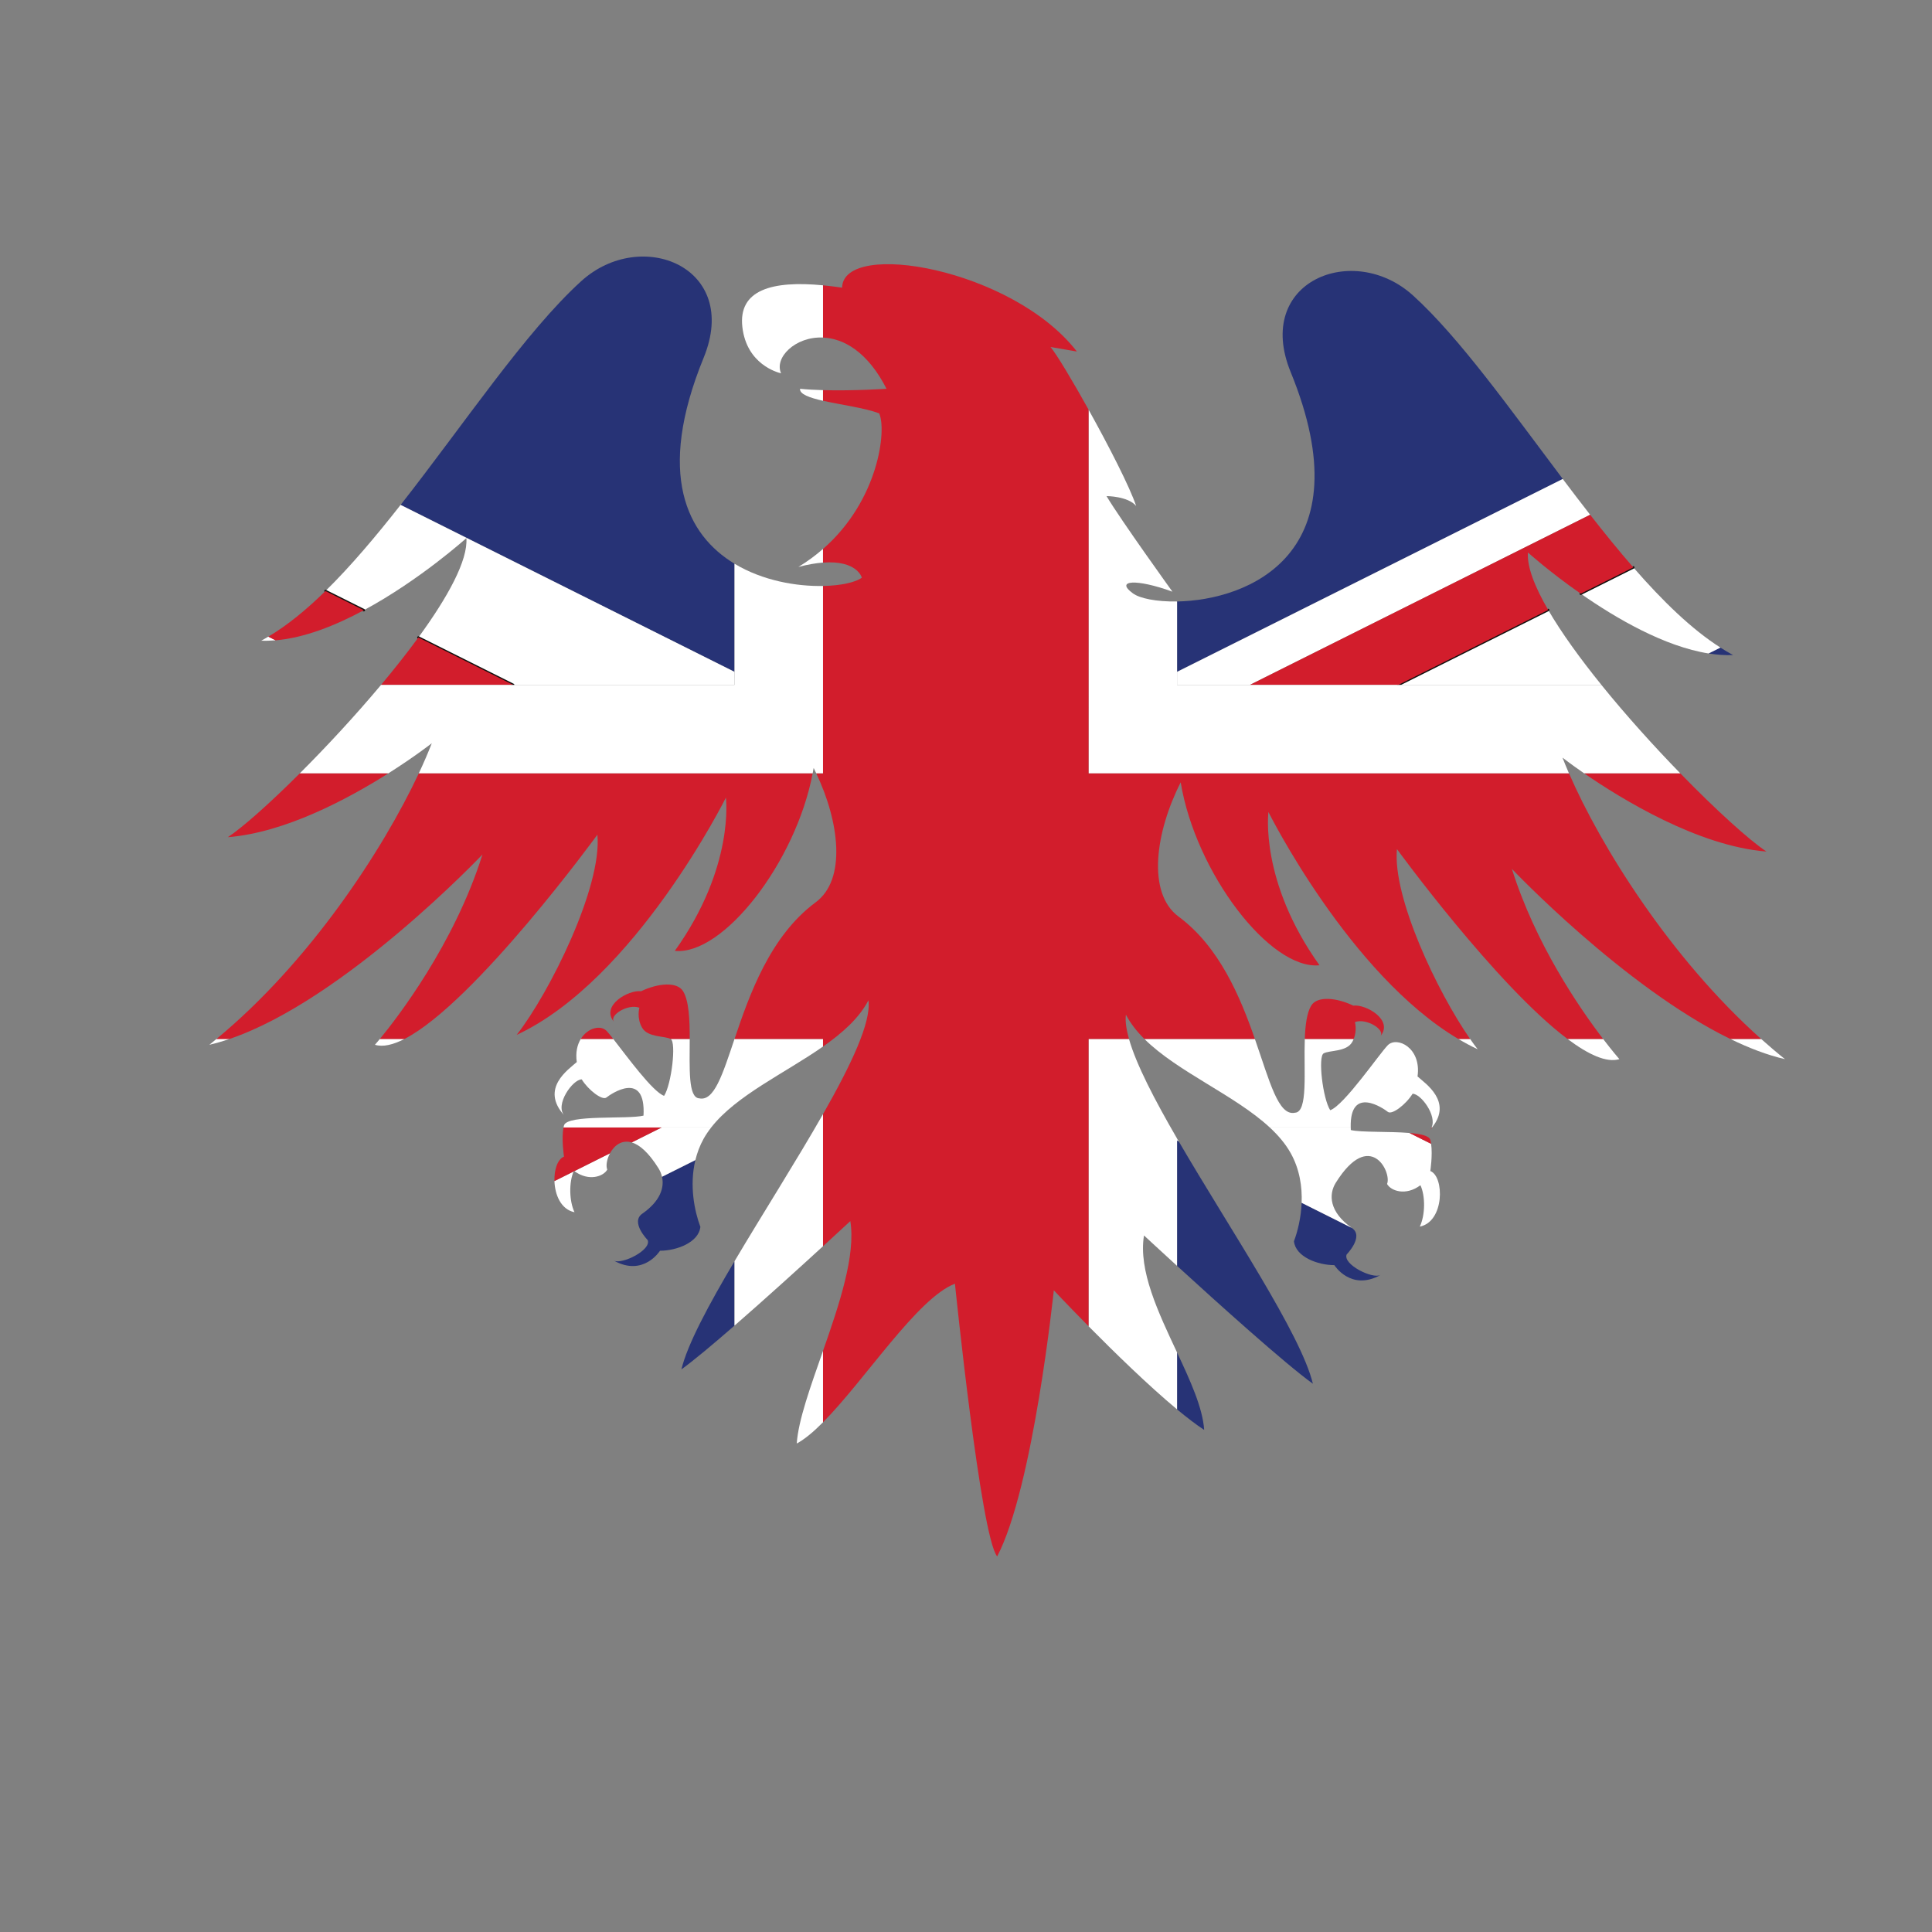 <?xml version="1.0" encoding="UTF-8"?>
<svg version="1.1" viewBox="0 0 800 800" xml:space="preserve" xmlns="http://www.w3.org/2000/svg"><rect x="0" y="0" width="800" height="800" fill="#808080" stroke="none"/><defs><clipPath id="a"><path d="m0 600h600v-600h-600z"/></clipPath></defs><g transform="matrix(1.333 0 0 -1.333 0 800)"><g clip-path="url(#a)"><path d="m199.52 223.14c-3.785-2.633 1.664-8.188 1.664-8.188 1.278-3.068-7.93-7.67-10.491-6.396 9.208-5.121 14.329 3.071 14.329 3.071 5.121 0 12.028 2.553 12.541 7.419-1.796 4.79-3.479 12.804-1.549 20.743l-10.367-5.184c0.763-3.363-0.53-7.567-6.127-11.465" fill="#273376"/><path d="m401.95 214.57c0.514-4.867 7.422-7.419 12.543-7.419 0 0 5.117-8.189 14.326-3.071-2.556-1.277-11.771 3.328-10.494 6.396 0 0 5.453 5.558 1.668 8.19-0.027 0.017-0.047 0.036-0.072 0.053l-15.586 7.794c-0.186-4.703-1.264-8.953-2.385-11.943" fill="#273376"/><path d="m211.67 174.77c3.746 2.697 9.803 7.771 16.488 13.59v19.99c-8.047-13.592-14.588-25.735-16.488-33.58" fill="#273376"/><path d="m374.06 155.97c-0.461 6.887-4.307 15.266-8.418 24.047v-17.678c3.078-2.558 5.949-4.759 8.418-6.369" fill="#273376"/><path d="m365.64 206.92c12.656-11.568 33.55-30.395 42.197-36.616-3.779 15.583-25.85 48.104-41.69 75.304l-0.507 0.254z" fill="#273376"/><path d="m538.35 396.67c-1.311 0.695-2.624 1.487-3.94 2.323l-3.666-1.833c2.59-0.41 5.137-0.595 7.606-0.49" fill="#273376"/><path d="m485.46 451.36c-16.301 21.618-32.111 43.949-46.523 57.008-18.594 16.845-49.522 4.348-38.006-23.8 23.144-56.584-13.309-70.88-35.285-71.259v-21.857z" fill="#273376"/><path d="m180.58 512.84c-17.231-15.611-36.456-44.471-56.132-69.527l103.72-51.858v33.58c-14.703 8.878-24.444 27.675-9.581 64.003 11.517 28.154-19.415 40.646-38.005 23.802" fill="#273376"/><path d="m400.93 241.96c2.808-5.028 3.603-10.487 3.408-15.445l15.586-7.794c-7.094 4.979-7.217 10.453-4.981 14.024 10.612 16.977 17.463 3.265 15.928-0.384 1.149-2.11 5.764-3.84 10.365-0.383 1.538-3.265 1.538-9.21-0.191-12.858 7.676 1.532 7.676 15.546 3.264 17.274 0 0 0.752 4.918 0.248 8.439l-6.748 3.376c-6.209 0.524-15.043 0.137-18.196 0.91-0.013 0.279-0.017 0.536-0.023 0.801h-25.156c2.642-2.452 4.883-5.073 6.496-7.96" fill="#fff"/><path d="m491.04 415.72 16.33 8.166-16.332-8.165z" fill="#fff"/><path d="m530.75 397.16 3.666 1.833c-8.945 5.687-18.01 14.522-27.049 24.901l-16.33-8.166c11.02-7.693 25.975-16.393 39.713-18.568" fill="#fff"/><path d="m365.64 387.4h22.63l105.69 52.847c-2.85 3.649-5.686 7.372-8.51 11.117l-119.81-59.908z" fill="#fff"/><path d="m366.15 245.61c-0.168 0.29-0.339 0.583-0.507 0.871v-0.617z" fill="#fff"/><path d="m497.46 387.4c-6.576 8.132-12.402 16.167-16.529 23.271l-46.541-23.271z" fill="#fff"/><path d="m434.38 387.4 46.541 23.271-46.543-23.271z" fill="#fff"/><path d="m188.64 236.83c-0.475 1.128-0.145 3.217 0.847 5.065l-11.075-5.539c4.561-3.322 9.09-1.617 10.228 0.474" fill="#fff"/><path d="m159.42 387.4-29.456 14.728h-1e-3l29.456-14.728z" fill="#fff"/><path d="m228.16 387.4v4.056l-103.72 51.858c-7.742-9.857-15.553-19.116-23.34-26.754l11.925-5.963c17.439 9.399 31.85 22.395 31.85 22.395 0.511-6.9-5.748-18.314-14.913-30.864l29.456-14.728z" fill="#fff"/><path d="m81.152 401.13c1.46-0.062 2.952-6e-3 4.459 0.119l-2.271 1.135c-0.73-0.429-1.46-0.868-2.188-1.254" fill="#fff"/><path d="m178.46 223.59c-1.692 3.58-1.714 9.36-0.268 12.663l-5.961-2.981c0.135-4.258 2.024-8.841 6.229-9.682" fill="#fff"/><path d="m101.1 416.56 11.925-5.963z" fill="#fff"/><path d="m196.24 245.27c2.367-0.698 5.181-3.02 8.331-8.057 0.491-0.786 0.857-1.667 1.072-2.612l10.367 5.184c0.545 2.244 1.365 4.484 2.571 6.642 0.675 1.208 1.469 2.368 2.348 3.492h-15.391z" fill="#fff"/><path d="m491.04 415.72 16.33 8.166" fill="none" stroke="#110f0d" stroke-linecap="round" stroke-linejoin="round" stroke-width=".75"/><path d="m129.96 402.13 29.456-14.728" fill="none" stroke="#110f0d" stroke-linecap="round" stroke-linejoin="round" stroke-width=".75"/><path d="m113.03 410.6-11.925 5.963" fill="none" stroke="#110f0d" stroke-linecap="round" stroke-linejoin="round" stroke-width=".75"/><path d="m434.38 387.4 46.541 23.271" fill="none" stroke="#110f0d" stroke-linecap="round" stroke-linejoin="round" stroke-width=".75"/><path d="m434.38 387.4 46.543 23.271c-4.184 7.205-6.619 13.452-6.291 17.857 0 0 6.664-6.006 16.398-12.802l16.332 8.165c-4.48 5.145-8.951 10.655-13.4 16.356l-105.69-52.847z" fill="#d21d2c"/><path d="m444.18 249.12c0.246 0.27 0.472 0.536 0.683 0.801h-0.16c-0.135-0.286-0.299-0.559-0.523-0.801" fill="#d21d2c"/><path d="m444.3 246.09c-0.346 1.245-3.008 1.828-6.5 2.124l6.748-3.376c-0.063 0.443-0.143 0.867-0.248 1.252" fill="#d21d2c"/><path d="m175.05 249.92c-0.701-3.53 0.148-9.058 0.148-9.058-1.995-0.782-3.076-4.077-2.966-7.593l5.961 2.981c0.028 0.062 0.047 0.139 0.075 0.199 0.046-0.034 0.092-0.06 0.138-0.094l11.075 5.539c1.265 2.355 3.613 4.304 6.755 3.377l9.298 4.649z" fill="#d21d2c"/><path d="m159.42 387.4-29.456 14.728c-3.51-4.806-7.445-9.777-11.594-14.728z" fill="#d21d2c"/><path d="m83.34 402.38 2.271-1.135c8.928 0.743 18.56 4.573 27.417 9.347l-11.925 5.963c-5.95-5.835-11.884-10.706-17.763-14.175" fill="#d21d2c"/><path d="m248.52 479.38c-0.167-1.679 2.932-2.781 7.133-3.727v3.302c-2.479 0.069-4.92 0.2-7.133 0.425" fill="#fff"/><path d="m248.01 424.04c2.97 0.776 5.492 1.19 7.642 1.352v4.239c-2.284-1.996-4.816-3.881-7.642-5.591" fill="#fff"/><path d="m230.61 498.51c1.353-11.485 10.819-14.051 12.026-14.326-2.201 4.857 4.396 11.496 13.023 11.115v16.224c-15.762 1.514-26.416-1.369-25.049-13.013" fill="#fff"/><path d="m255.66 254.07c-8.281-14.534-18.767-30.973-27.495-45.716v-19.99c9.487 8.26 20.234 18.013 27.495 24.666z" fill="#fff"/><path d="m554.48 271.14c-2.522 2.01-4.989 4.114-7.414 6.278h-9.573c5.78-2.817 11.506-5.023 16.987-6.278" fill="#fff"/><path d="m503.04 271.14s-1.992 2.263-5.06 6.278h-11.057c6.437-4.833 12.137-7.489 16.117-6.278" fill="#fff"/><path d="m65.029 275.6c2.058 0.471 4.155 1.092 6.272 1.811h-4.057c-0.735-0.607-1.471-1.218-2.215-1.811" fill="#fff"/><path d="m116.47 275.6c2.473-0.754 5.608-0.014 9.171 1.811h-7.642c-0.974-1.183-1.529-1.811-1.529-1.811" fill="#fff"/><path d="m247.5 151.74c2.502 1.342 5.251 3.671 8.16 6.603v22.182c-3.882-11.087-7.681-21.577-8.16-28.785" fill="#fff"/><path d="m338.14 359.9h149.25c-0.742 1.706-1.417 3.346-2.019 4.901 0 0 2.521-1.98 6.756-4.901h29.853c-8.175 8.405-16.859 18.013-24.531 27.497h-131.81v25.913c-6.44-0.112-11.639 0.967-13.729 2.533-5.625 4.095 1.027 4.608 12.291 0.511 0 0-15.873 22.01-20.476 29.689 0 0 6.656 0 9.212-3.071-1.97 5.902-8.566 18.747-14.794 29.937z" fill="#fff"/><path d="m228.16 387.4h-109.79c-8.155-9.732-17.119-19.375-25.259-27.497h27.495c8.208 5.195 13.522 9.368 13.522 9.368-1.111-2.868-2.466-6.014-4.042-9.368h122.35c0.108 0.563 0.219 1.127 0.312 1.688 0.281-0.555 0.543-1.123 0.812-1.688h2.098v58.224c-8.141-0.164-18.703 1.599-27.495 6.909v-33.58z" fill="#fff"/><path d="m338.14 188.18c7.82-7.911 18.543-18.394 27.496-25.834v17.678c-5.768 12.321-12.063 25.437-10.268 36.346 0 0 4.19-3.89 10.268-9.447v39.559c-7.01 12.089-12.7 23.046-14.938 30.937h-12.558z" fill="#fff"/><path d="m453 277.42c1.978-1.173 3.982-2.259 6.018-3.208-0.754 0.962-1.545 2.044-2.356 3.208z" fill="#fff"/><path d="m355.48 277.42c10.358-10.281 28.104-17.438 38.946-27.494h25.156c-0.309 13.221 10.283 5.836 11.541 4.832 1.279-1.017 5.627 2.306 7.674 5.632 2.611 0 7.631-6.817 5.9-10.464h0.16c6.428 8.017-2.047 13.609-4.521 15.839 1.277 8.955-6.406 12.536-9.213 9.723-2.563-2.563-13.564-18.683-17.912-20.216-2.309 3.585-3.842 16.63-2.049 17.653 1.789 1.027 7.072 0.421 8.859 3.494 0.194 0.334 0.344 0.669 0.481 1.001h-15.188c-0.359-10.105 1.078-22.743-3.048-22.923-5.176-1.099-7.821 9.612-12.459 22.923z" fill="#fff"/><path d="m228.17 277.42c-3.75-11.144-6.35-19.428-10.934-18.457-3.534 0.157-2.987 9.445-2.983 18.457h-5.949c0.013-8e-3 0.03-0.014 0.043-0.02 1.783-1.025 0.253-14.075-2.051-17.66-3.565 1.26-11.603 12.326-15.795 17.68h-10.079c-1.081-1.76-1.685-4.157-1.253-7.186-2.561-2.301-11.516-8.19-3.838-16.636-3.069 3.325 2.559 11.261 5.372 11.261 2.053-3.323 6.395-6.652 7.678-5.63 1.282 1.023 12.285 8.701 11.516-5.631-4.922-1.216-23.736 0.419-24.695-3.037-0.056-0.202-0.104-0.416-0.148-0.635h45.875c7.784 9.968 22.904 16.851 34.728 25.133v2.361z" fill="#fff"/><path d="m255.66 359.9h-2.098c7.165-15.034 9.428-32.922-0.171-40.028-14.159-10.476-20.573-28.661-25.218-42.46h27.487v-2.361c6.036 4.224 11.21 8.814 14.107 14.367 0.908-6.803-5.369-20.015-14.107-35.354v-41.04c5.094 4.665 8.478 7.808 8.478 7.808 1.734-10.548-3.442-25.932-8.478-40.31v-22.182c13.062 13.167 29.363 38.647 40.981 43.043 0 0 8-78.567 13.118-84.71 11.257 21.498 17.591 82.663 17.591 82.663s4.441-4.73 10.799-11.163v89.239h12.558c-0.846 2.981-1.223 5.549-0.957 7.541 1.42-2.722 3.389-5.212 5.738-7.541h34.327c-4.549 13.058-11.018 28.616-23.688 37.997-9.965 7.367-7.166 26.358 0.639 41.714 4.609-28.023 27.767-58.354 43.119-56.817-18.682 26.107-15.863 47.604-15.863 47.604s25.132-50.44 58.984-70.498h3.662c-10.199 14.63-24.146 44.047-22.723 58.981 0 0 30.86-42.375 52.981-58.981h11.057c-7.381 9.657-21.016 29.515-28.338 52.838 0 0 34.773-36.708 67.847-52.838h9.573c-28.299 25.252-49.905 60.011-59.665 82.488h-149.25v113.01c-5.112 9.188-9.975 17.262-11.821 19.454l8.188-1.407c-19.959 25.759-72.553 34.932-72.938 19.834-2.042 0.303-4.015 0.546-5.918 0.728v-16.224c6.375-0.281 13.856-4.388 19.725-15.912 0 0-10.159-0.688-19.725-0.425v-3.302c5.538-1.246 12.996-2.224 17.433-3.902 2.377-5.08-0.058-26.954-17.433-42.129v-4.239c10.635 0.804 12.058-4.678 12.058-4.678-1.902-1.428-6.396-2.469-12.058-2.583z" fill="#d21d2c"/><path d="m70.787 340.09c17.683 1.396 37.188 11.815 49.819 19.809h-27.495c-9.382-9.362-17.665-16.703-22.324-19.809" fill="#d21d2c"/><path d="m548.72 335.63c-5.377 3.583-15.582 12.807-26.737 24.273h-29.853c11.402-7.862 35.314-22.595 56.59-24.273" fill="#d21d2c"/><path d="m130.09 359.9c-11.214-23.879-33.855-58.549-62.842-82.488h4.057c35.793 12.15 78.565 57.303 78.565 57.303-8.76-27.896-26.561-50.857-31.868-57.303h7.642c21.885 11.211 59.928 63.448 59.928 63.448 1.535-16.121-14.847-49.138-25.079-62.187 36.851 17.178 64.999 73.704 64.999 73.704s2.817-21.497-15.869-47.602c15.051-1.502 37.583 27.588 42.815 55.125z" fill="#d21d2c"/><path d="m212.18 292.26c-1.843 2.979-7.678 2.532-13.051-0.026-3.838 0.515-12.705-4.465-8.353-9.586-1.79 2.05 4.289 5.811 7.84 4.465 0 0-0.928-3.166 0.866-6.237 1.78-3.048 6.988-2.47 8.82-3.465h5.949c4e-3 5.998-0.231 11.873-2.071 14.849" fill="#d21d2c"/><path d="m188.38 279.96c-1.859 1.859-5.841 0.906-7.959-2.54h10.079c-0.921 1.176-1.659 2.08-2.12 2.54" fill="#d21d2c"/><path d="m420.89 282.65c3.551 1.344 9.634-2.418 7.847-4.467 4.346 5.119-4.517 10.098-8.357 9.584-5.371 2.563-11.209 3.004-13.055 0.024-1.375-2.224-1.851-6.071-2.004-10.377h15.188c1.107 2.721 0.381 5.236 0.381 5.236" fill="#d21d2c"/></g></g></svg>
